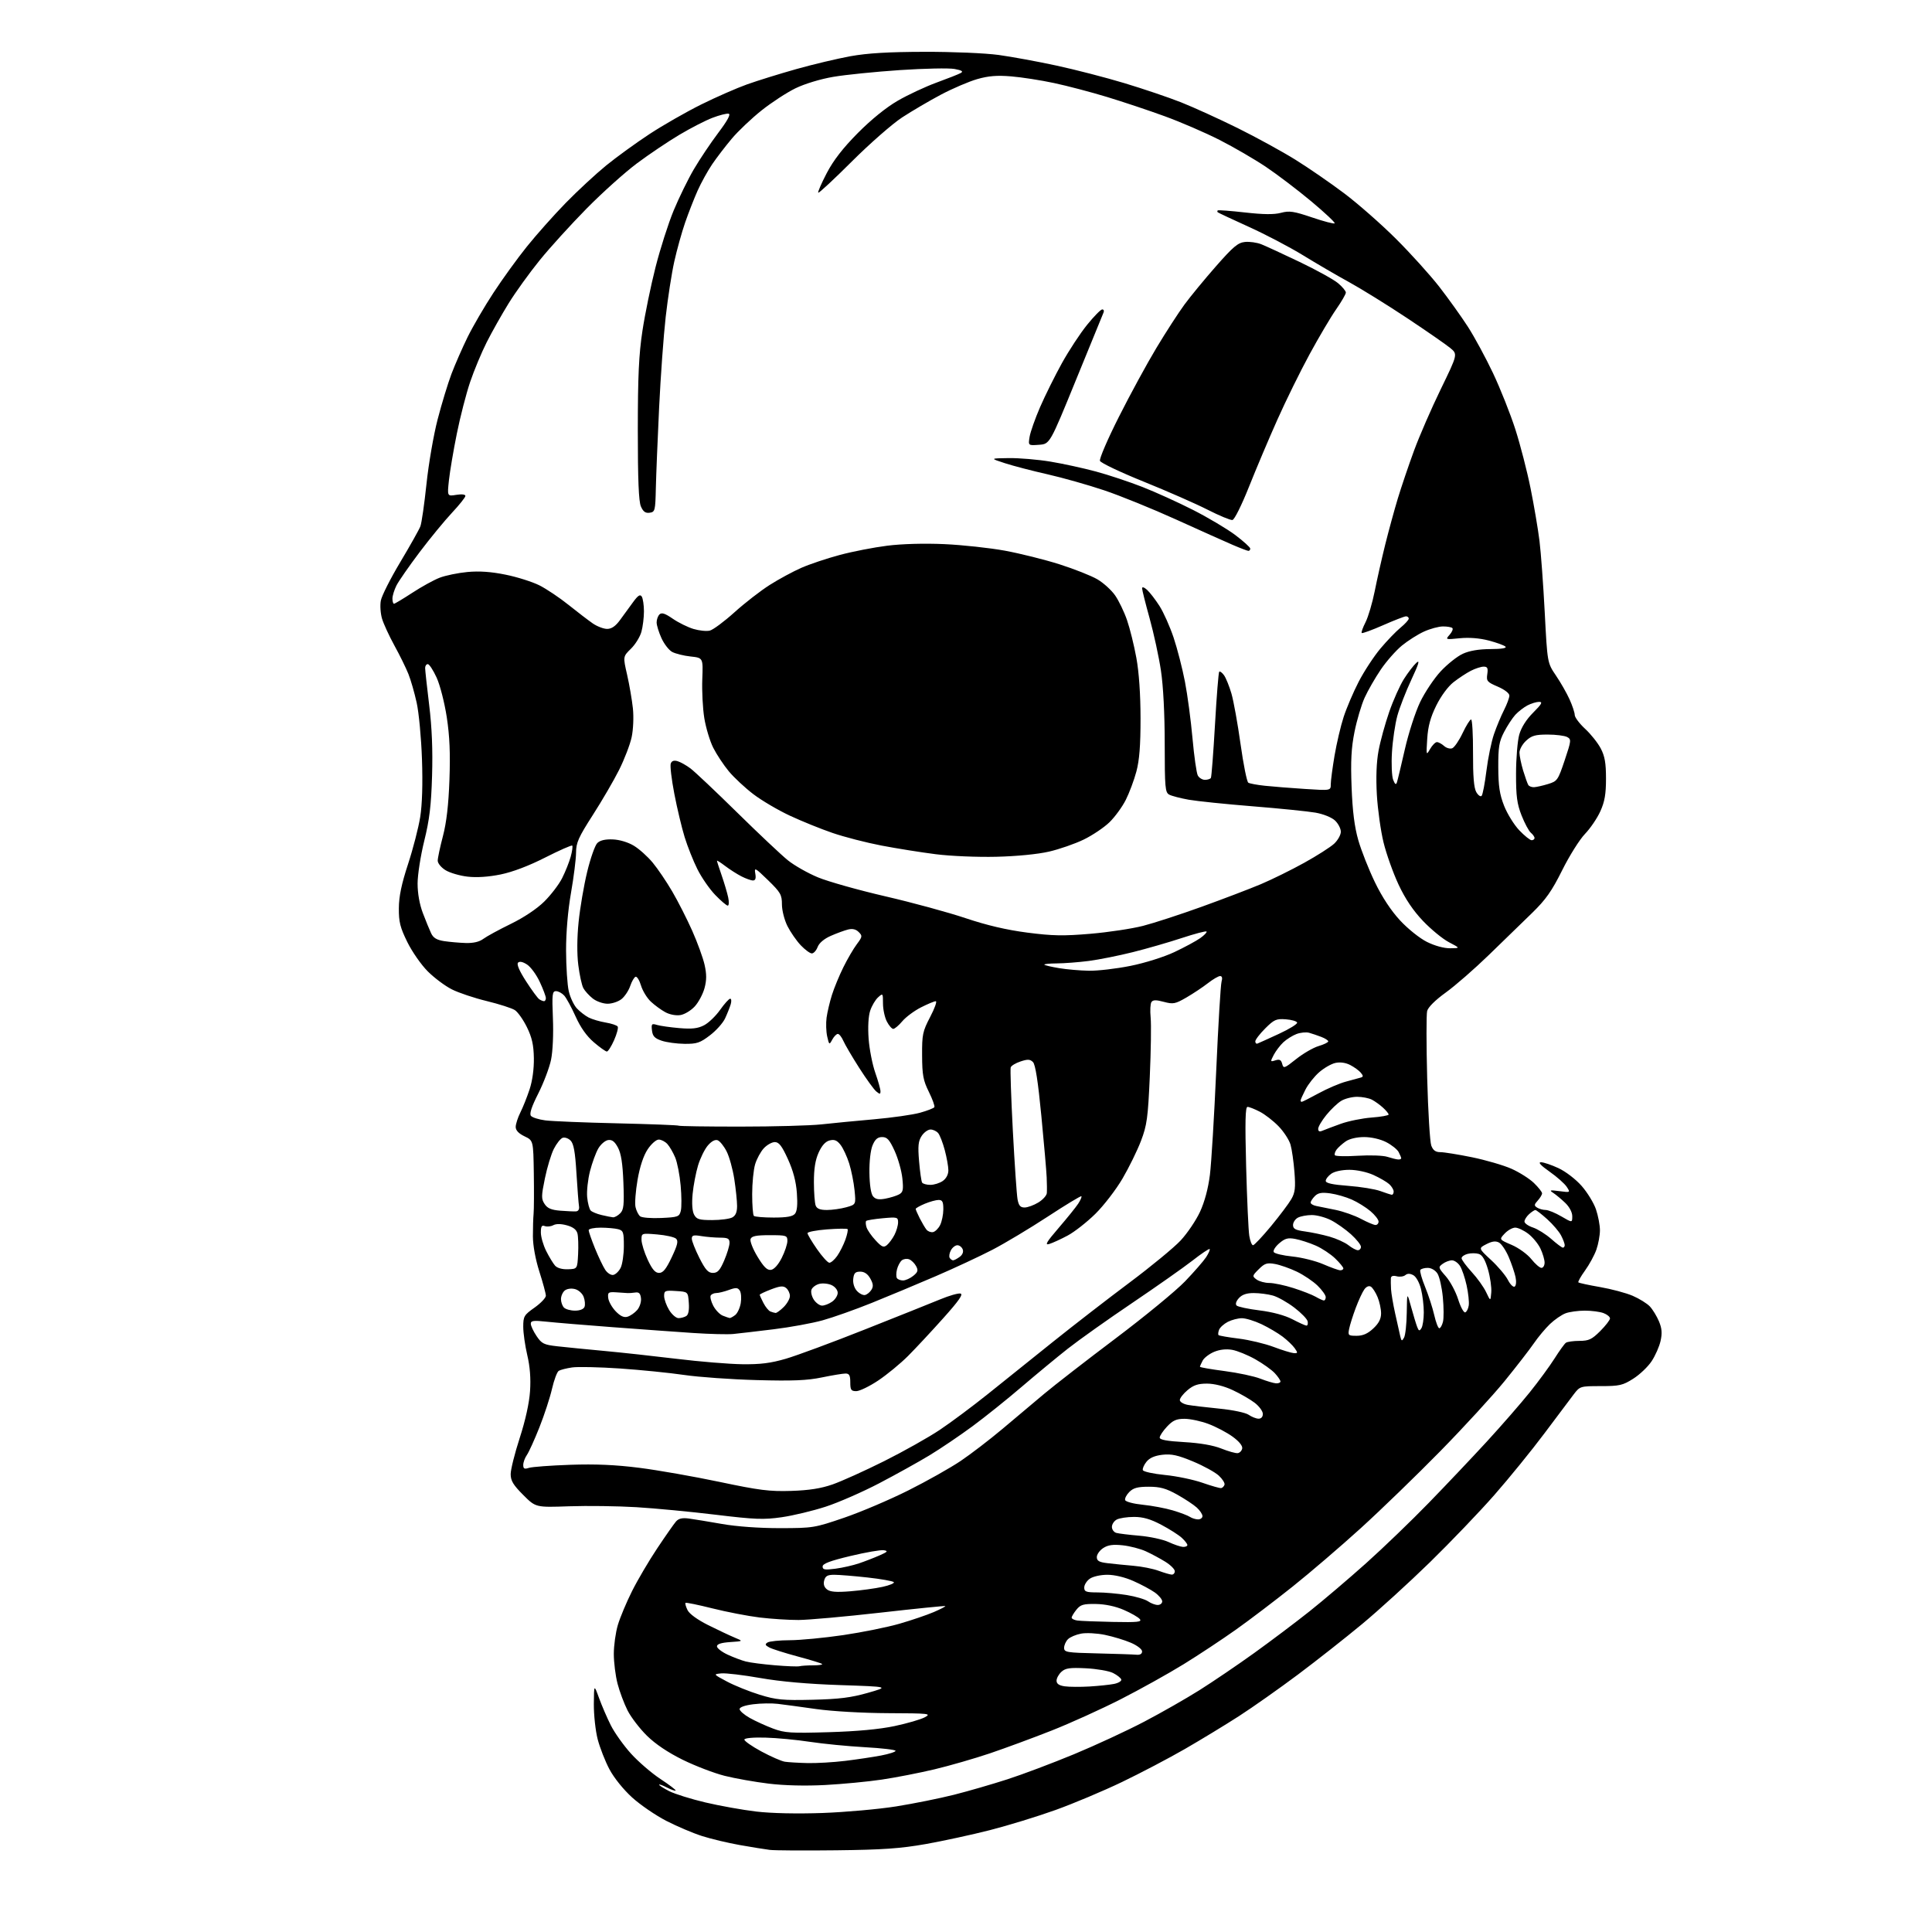 <?xml version="1.0" encoding="UTF-8" standalone="no"?>
<svg 
  version="1.1" 
  xmlns="http://www.w3.org/2000/svg" 
  xmlns:xlink="http://www.w3.org/1999/xlink" 
  xmlns:svg="http://www.w3.org/2000/svg"
  xmlns:rdf="http://www.w3.org/1999/02/22-rdf-syntax-ns#"
  xmlns:cc="http://creativecommons.org/ns#"
  xmlns:dc="http://purl.org/dc/elements/1.1/"
  viewBox="0 0 768 768"
  width="768"
  height="768"
>
<style>svg {background-color: white; }</style>"
<path stroke="none" fill="black" fill-rule="evenodd" d="M332.50,735.52C319.85,735.67 307.93,735.60 306.00,735.36C304.07,735.12 298.68,734.25 294.00,733.42C289.32,732.59 282.57,730.98 279.00,729.83C275.43,728.69 269.06,725.98 264.86,723.82C260.66,721.66 254.55,717.48 251.29,714.53C247.84,711.40 244.07,706.73 242.27,703.33C240.56,700.12 238.46,694.74 237.58,691.36C236.71,687.98 236.03,681.68 236.06,677.36C236.13,669.50 236.13,669.50 238.13,675.00C239.23,678.02 241.33,682.90 242.81,685.84C244.29,688.78 247.89,693.84 250.82,697.08C253.75,700.32 259.02,704.86 262.54,707.18C266.06,709.49 268.77,711.56 268.57,711.77C268.36,711.98 266.79,711.43 265.09,710.55C263.39,709.67 262.00,709.18 262.00,709.45C262.00,709.73 263.80,710.88 266.00,712.00C268.20,713.12 274.69,715.15 280.41,716.50C286.13,717.85 295.23,719.48 300.64,720.12C306.68,720.83 316.85,721.05 326.99,720.69C336.07,720.36 349.22,719.19 356.21,718.08C363.20,716.96 373.55,714.88 379.21,713.45C384.87,712.02 394.43,709.25 400.46,707.30C406.49,705.36 418.41,700.86 426.96,697.32C435.51,693.77 448.05,687.96 454.83,684.40C461.61,680.85 471.51,675.20 476.83,671.85C482.15,668.50 491.90,661.88 498.49,657.15C505.08,652.41 514.98,644.96 520.49,640.58C526.00,636.21 536.12,627.59 543.00,621.44C549.88,615.28 561.13,604.45 568.00,597.37C574.88,590.29 585.26,579.33 591.08,573.00C596.89,566.67 604.54,557.90 608.07,553.50C611.61,549.10 616.06,543.02 617.97,540.00C619.88,536.98 621.90,534.17 622.47,533.77C623.04,533.36 625.47,533.02 627.87,533.02C631.60,533.00 632.80,532.43 636.12,529.12C638.25,526.98 640.00,524.72 640.00,524.09C640.00,523.46 638.85,522.51 637.43,521.98C636.02,521.44 632.68,521.00 630.00,521.00C627.32,521.00 623.86,521.48 622.32,522.06C620.77,522.65 617.99,524.56 616.15,526.31C614.31,528.07 611.42,531.52 609.73,534.00C608.03,536.48 602.80,543.23 598.11,549.00C593.41,554.77 581.90,567.32 572.53,576.87C563.16,586.42 548.94,600.19 540.92,607.48C532.90,614.76 520.70,625.22 513.81,630.71C506.92,636.21 496.83,643.88 491.39,647.74C485.95,651.61 476.55,657.83 470.50,661.56C464.45,665.29 453.20,671.55 445.50,675.48C437.80,679.40 425.43,685.01 418.00,687.94C410.57,690.87 399.53,694.94 393.45,697.00C387.37,699.05 377.47,701.90 371.45,703.34C365.43,704.77 356.00,706.61 350.50,707.42C345.00,708.24 334.88,709.20 328.00,709.57C320.17,709.98 311.78,709.78 305.56,709.02C300.09,708.36 292.21,706.96 288.06,705.92C283.90,704.87 276.42,702.01 271.43,699.56C265.55,696.66 260.54,693.30 257.16,689.97C254.30,687.15 250.84,682.64 249.47,679.94C248.10,677.24 246.31,672.46 245.49,669.31C244.67,666.16 244.00,660.83 244.00,657.47C244.00,654.11 244.72,648.92 245.61,645.94C246.50,642.96 249.03,636.91 251.24,632.51C253.44,628.10 257.95,620.45 261.25,615.50C264.55,610.55 267.91,605.75 268.71,604.83C269.76,603.62 271.20,603.29 273.84,603.64C275.85,603.91 281.77,604.88 287.00,605.80C292.79,606.82 301.77,607.47 310.00,607.46C323.19,607.45 323.78,607.35 335.59,603.31C342.23,601.04 353.69,596.16 361.05,592.47C368.41,588.79 377.78,583.51 381.86,580.76C385.95,578.00 393.39,572.30 398.40,568.09C403.40,563.88 410.88,557.60 415.00,554.13C419.12,550.67 431.95,540.72 443.50,532.02C455.05,523.32 467.46,513.12 471.08,509.35C474.70,505.58 478.47,501.25 479.47,499.72C480.46,498.19 481.08,496.75 480.85,496.52C480.62,496.29 477.52,498.37 473.97,501.15C470.41,503.92 459.62,511.50 450.00,518.00C440.38,524.49 428.90,532.64 424.50,536.10C420.10,539.57 411.82,546.42 406.09,551.32C400.37,556.23 391.59,563.26 386.59,566.95C381.59,570.64 373.90,575.84 369.50,578.51C365.10,581.17 356.10,586.17 349.50,589.62C342.90,593.07 333.34,597.26 328.25,598.92C323.16,600.58 315.28,602.47 310.75,603.12C303.58,604.15 300.14,604.02 284.50,602.13C274.60,600.93 260.43,599.58 253.00,599.13C245.57,598.68 233.53,598.52 226.23,598.77C212.95,599.24 212.95,599.24 207.98,594.26C204.02,590.31 203.00,588.61 203.00,585.99C203.00,584.17 204.62,577.70 206.60,571.60C208.86,564.64 210.39,557.70 210.70,553.00C211.04,547.99 210.68,543.24 209.60,538.69C208.72,534.94 208.00,529.87 208.00,527.42C208.00,523.27 208.31,522.74 212.50,519.79C214.97,518.04 216.99,515.91 216.99,515.06C216.98,514.20 215.82,509.90 214.41,505.50C212.86,500.64 211.85,495.14 211.84,491.50C211.83,488.20 211.95,484.15 212.11,482.50C212.27,480.85 212.31,473.62 212.20,466.44C212.00,453.37 212.00,453.37 208.50,451.70C206.18,450.59 205.00,449.34 205.00,447.98C205.00,446.85 205.84,444.25 206.86,442.21C207.89,440.17 209.54,436.02 210.53,433.00C211.65,429.60 212.29,424.87 212.22,420.61C212.13,415.36 211.47,412.43 209.46,408.32C208.00,405.35 205.85,402.30 204.66,401.53C203.47,400.76 198.45,399.15 193.50,397.94C188.55,396.74 182.30,394.65 179.62,393.29C176.93,391.94 172.62,388.72 170.04,386.13C167.45,383.55 163.80,378.31 161.92,374.49C159.06,368.67 158.51,366.48 158.55,361.02C158.58,356.33 159.61,351.41 162.20,343.50C164.19,337.45 166.36,329.02 167.04,324.77C167.83,319.80 168.08,311.57 167.74,301.77C167.45,293.37 166.51,283.29 165.64,279.37C164.78,275.44 163.30,270.28 162.34,267.90C161.39,265.52 158.90,260.45 156.80,256.64C154.71,252.83 152.49,248.02 151.87,245.95C151.25,243.88 151.03,240.64 151.39,238.74C151.74,236.84 155.22,229.96 159.12,223.44C163.02,216.91 166.62,210.51 167.11,209.21C167.61,207.91 168.69,200.35 169.53,192.41C170.36,184.47 172.35,172.91 173.96,166.73C175.56,160.56 178.04,152.42 179.46,148.65C180.89,144.88 183.77,138.31 185.86,134.04C187.95,129.78 192.58,121.84 196.15,116.40C199.71,110.95 205.70,102.67 209.46,98.00C213.21,93.33 220.15,85.53 224.89,80.67C229.63,75.82 236.88,69.11 241.00,65.75C245.12,62.40 252.86,56.79 258.19,53.29C263.52,49.79 272.74,44.52 278.69,41.56C284.63,38.61 292.88,35.00 297.00,33.53C301.12,32.06 309.93,29.33 316.56,27.46C323.19,25.59 332.87,23.30 338.06,22.35C344.83,21.13 353.16,20.63 367.50,20.60C378.73,20.57 391.67,21.12 397.00,21.85C402.23,22.57 412.57,24.47 420.00,26.08C427.43,27.68 439.57,30.82 447.00,33.06C454.43,35.30 464.55,38.72 469.50,40.68C474.45,42.64 484.57,47.25 492.00,50.92C499.43,54.60 509.76,60.26 514.96,63.50C520.16,66.73 528.89,72.75 534.35,76.86C539.81,80.97 549.06,89.10 554.90,94.92C560.75,100.74 568.50,109.33 572.14,114.00C575.77,118.67 580.88,125.82 583.50,129.87C586.12,133.93 590.62,142.25 593.52,148.37C596.41,154.49 600.40,164.52 602.37,170.65C604.34,176.79 607.07,187.36 608.43,194.15C609.80,200.94 611.39,210.32 611.97,215.00C612.55,219.68 613.49,232.50 614.06,243.50C615.10,263.50 615.10,263.50 618.49,268.50C620.36,271.25 622.80,275.52 623.92,278.00C625.04,280.48 625.97,283.27 625.98,284.21C625.99,285.15 627.85,287.63 630.10,289.71C632.36,291.79 635.15,295.30 636.31,297.50C637.93,300.59 638.41,303.31 638.41,309.50C638.41,315.66 637.90,318.65 636.16,322.50C634.92,325.25 632.17,329.30 630.05,331.50C627.93,333.70 623.86,340.18 621.01,345.90C616.86,354.23 614.49,357.60 609.05,362.90C605.32,366.53 597.60,374.04 591.88,379.58C586.17,385.12 578.45,391.86 574.71,394.55C570.54,397.56 567.69,400.39 567.31,401.91C566.97,403.26 566.98,415.27 567.33,428.59C567.68,441.90 568.42,453.97 568.96,455.40C569.68,457.29 570.67,458.00 572.57,458.00C574.01,458.00 579.66,458.91 585.12,460.02C590.58,461.14 597.63,463.19 600.78,464.58C603.92,465.97 607.96,468.52 609.75,470.25C611.54,471.98 613.00,473.83 613.00,474.37C613.00,474.90 612.23,476.19 611.29,477.23C609.81,478.86 609.78,479.25 611.04,480.05C611.84,480.55 613.36,480.98 614.41,480.98C615.46,480.99 618.28,482.14 620.66,483.54C625.00,486.08 625.00,486.08 625.00,483.47C625.00,481.90 623.87,479.77 622.21,478.17C620.68,476.70 618.54,474.92 617.46,474.21C615.75,473.09 616.07,473.00 619.90,473.50C624.28,474.07 624.29,474.07 622.80,471.79C621.97,470.53 618.91,467.81 615.98,465.75C612.43,463.25 611.30,462.00 612.58,462.01C613.64,462.02 616.77,463.08 619.54,464.37C622.36,465.68 626.40,468.78 628.71,471.41C630.99,474.00 633.56,478.19 634.42,480.73C635.29,483.28 636.00,487.02 636.00,489.05C636.00,491.09 635.36,494.56 634.58,496.77C633.80,498.98 631.77,502.71 630.07,505.06C628.38,507.40 627.19,509.52 627.43,509.76C627.67,510.01 631.56,510.85 636.06,511.63C640.56,512.41 646.39,513.97 649.02,515.10C651.65,516.24 654.73,518.14 655.85,519.34C656.98,520.55 658.60,523.20 659.46,525.25C660.64,528.07 660.79,529.97 660.10,533.05C659.60,535.29 658.00,538.92 656.54,541.11C655.09,543.31 651.81,546.43 649.25,548.05C645.08,550.70 643.78,551.00 636.35,551.00C628.20,551.00 628.05,551.05 625.60,554.25C624.24,556.04 618.98,563.03 613.92,569.80C608.86,576.56 599.90,587.59 594.01,594.30C588.12,601.01 576.59,613.04 568.40,621.04C560.20,629.04 548.10,640.07 541.50,645.55C534.90,651.03 523.42,660.07 516.00,665.63C508.57,671.19 498.00,678.64 492.50,682.19C487.00,685.73 477.32,691.61 471.00,695.26C464.68,698.90 453.43,704.81 446.00,708.38C438.57,711.95 426.66,716.96 419.53,719.52C412.40,722.08 400.70,725.67 393.53,727.50C386.36,729.33 374.88,731.82 368.00,733.04C357.98,734.81 350.93,735.31 332.50,735.52zM321.03,700.85C324.62,700.93 331.37,700.54 336.03,699.97C340.69,699.40 347.09,698.44 350.25,697.84C353.41,697.23 356.00,696.40 356.00,695.98C356.00,695.56 350.49,694.91 343.75,694.54C337.01,694.16 327.23,693.20 322.00,692.41C316.77,691.61 308.80,690.85 304.28,690.73C299.45,690.59 296.00,690.91 295.90,691.49C295.81,692.04 298.83,694.15 302.60,696.20C306.38,698.24 310.60,700.09 311.98,700.31C313.37,700.52 317.44,700.77 321.03,700.85zM329.50,688.57C340.68,688.24 349.62,687.41 355.61,686.14C360.61,685.08 366.01,683.51 367.61,682.65C370.33,681.17 369.48,681.08 353.00,681.01C342.97,680.97 330.81,680.27 324.50,679.38C318.45,678.52 311.56,677.59 309.18,677.31C306.80,677.02 302.41,677.09 299.43,677.47C296.13,677.88 294.00,678.63 294.00,679.39C294.00,680.07 295.82,681.66 298.05,682.91C300.28,684.16 304.44,686.06 307.30,687.13C311.94,688.87 314.33,689.02 329.50,688.57zM323.00,675.68C333.58,675.43 338.34,674.83 345.00,672.93C353.50,670.50 353.50,670.50 334.00,669.85C321.16,669.42 310.30,668.46 302.22,667.04C295.47,665.85 288.49,665.02 286.72,665.20C283.50,665.52 283.50,665.52 289.00,668.45C292.02,670.06 297.88,672.42 302.00,673.69C308.59,675.72 311.15,675.96 323.00,675.68zM433.08,670.41C436.70,670.19 441.11,669.73 442.87,669.38C444.63,669.02 445.91,668.23 445.72,667.62C445.52,667.00 444.04,665.84 442.43,665.03C440.82,664.22 435.99,663.39 431.70,663.17C425.28,662.85 423.55,663.10 421.95,664.55C420.88,665.52 420.00,667.11 420.00,668.09C420.00,669.34 420.97,670.01 423.25,670.34C425.04,670.59 429.46,670.62 433.08,670.41zM317.83,662.35C318.56,662.16 321.00,662.00 323.25,662.00C325.50,662.00 327.09,661.76 326.80,661.46C326.50,661.17 322.12,659.82 317.07,658.47C312.02,657.11 306.95,655.51 305.81,654.90C304.14,654.01 304.00,653.61 305.11,652.91C305.88,652.43 309.88,652.02 314.00,652.01C318.12,652.00 327.66,651.08 335.19,649.98C342.72,648.87 352.81,646.83 357.61,645.44C362.41,644.05 368.52,641.97 371.20,640.82C373.87,639.67 375.93,638.60 375.78,638.44C375.62,638.29 364.02,639.46 350.00,641.05C335.97,642.64 321.34,643.95 317.47,643.97C313.61,643.99 306.63,643.54 301.97,642.98C297.31,642.41 288.86,640.78 283.20,639.36C277.53,637.94 272.72,636.95 272.50,637.17C272.28,637.39 272.64,638.68 273.30,640.03C274.03,641.54 277.23,643.86 281.50,646.00C285.35,647.92 290.07,650.15 292.00,650.95C295.50,652.40 295.50,652.40 290.25,652.75C286.71,652.99 285.00,653.54 285.00,654.44C285.00,655.18 286.91,656.66 289.25,657.75C291.59,658.83 294.85,660.06 296.50,660.48C298.15,660.91 303.32,661.58 308.00,661.97C312.68,662.37 317.10,662.54 317.83,662.35zM451.75,657.78C453.20,657.92 454.00,657.45 454.00,656.46C454.00,655.60 452.05,654.09 449.52,653.01C447.05,651.95 442.43,650.55 439.24,649.89C436.06,649.23 431.79,649.00 429.76,649.39C427.73,649.77 425.37,650.77 424.53,651.61C423.69,652.45 423.00,654.00 423.00,655.04C423.00,656.80 424.01,656.97 436.25,657.25C443.54,657.42 450.51,657.66 451.75,657.78zM442.36,644.74C452.34,644.94 454.04,644.76 453.08,643.60C452.45,642.84 449.59,641.20 446.72,639.96C443.43,638.53 439.34,637.67 435.65,637.61C430.66,637.53 429.53,637.86 427.90,639.87C426.86,641.16 426.00,642.59 426.00,643.04C426.00,643.49 427.01,644.00 428.25,644.18C429.49,644.36 435.84,644.61 442.36,644.74zM460.22,638.00C461.20,638.00 462.00,637.36 462.00,636.57C462.00,635.78 460.67,634.19 459.05,633.03C457.43,631.88 453.59,629.82 450.52,628.47C447.14,626.97 443.07,626.00 440.19,626.00C437.51,626.00 434.48,626.68 433.22,627.56C432.00,628.41 431.00,629.99 431.00,631.06C431.00,632.73 431.72,633.00 436.25,633.01C439.14,633.01 444.38,633.48 447.90,634.05C451.41,634.62 455.23,635.75 456.37,636.55C457.51,637.35 459.24,638.00 460.22,638.00zM338.00,632.56C342.12,632.23 347.88,631.44 350.78,630.81C353.69,630.18 355.71,629.32 355.28,628.91C354.85,628.49 350.13,627.66 344.79,627.07C339.45,626.48 333.54,626.00 331.66,626.00C328.95,626.00 328.11,626.47 327.63,628.25C327.23,629.75 327.61,630.95 328.77,631.84C330.04,632.82 332.49,633.01 338.00,632.56zM465.75,625.93C466.44,625.97 467.00,625.36 467.00,624.58C467.00,623.80 465.31,622.11 463.25,620.83C461.19,619.55 457.71,617.68 455.50,616.67C453.30,615.66 449.15,614.59 446.28,614.28C442.39,613.87 440.42,614.15 438.53,615.39C437.14,616.30 436.00,617.91 436.00,618.96C436.00,620.47 436.91,620.99 440.25,621.39C442.59,621.67 447.20,622.14 450.50,622.42C453.80,622.69 458.30,623.58 460.50,624.39C462.70,625.20 465.06,625.89 465.75,625.93zM332.11,623.58C334.92,623.21 339.13,622.25 341.46,621.46C343.80,620.67 347.46,619.25 349.60,618.31C352.88,616.87 353.15,616.54 351.32,616.24C350.12,616.04 344.16,617.07 338.07,618.53C329.91,620.48 327.00,621.58 327.00,622.72C327.00,623.99 327.88,624.14 332.11,623.58zM470.25,614.92C471.21,614.96 472.00,614.63 472.00,614.17C472.00,613.72 470.99,612.42 469.75,611.28C468.51,610.15 464.85,607.82 461.61,606.11C457.33,603.85 454.37,603.00 450.79,603.00C448.08,603.00 445.00,603.47 443.93,604.04C442.87,604.60 442.00,605.92 442.00,606.97C442.00,608.01 442.79,609.08 443.75,609.35C444.71,609.62 448.88,610.13 453.01,610.48C457.14,610.84 462.32,611.96 464.51,612.98C466.71,614.00 469.29,614.87 470.25,614.92zM476.25,603.98C477.21,603.99 478.00,603.40 478.00,602.67C478.00,601.95 476.99,600.42 475.75,599.29C474.51,598.15 470.99,595.83 467.92,594.11C463.51,591.65 461.15,591.00 456.67,591.00C452.28,591.00 450.54,591.46 448.94,593.06C447.80,594.20 447.05,595.66 447.27,596.31C447.49,596.97 450.60,597.79 454.27,598.16C457.91,598.53 463.27,599.53 466.19,600.40C469.11,601.27 472.18,602.43 473.00,602.98C473.82,603.52 475.29,603.98 476.25,603.98zM314.50,592.66C321.63,592.43 326.36,591.69 330.97,590.08C334.53,588.84 343.76,584.67 351.47,580.82C359.19,576.96 369.16,571.36 373.63,568.36C378.10,565.37 386.65,558.99 392.63,554.20C398.61,549.40 410.25,540.06 418.50,533.45C426.75,526.84 440.48,516.22 449.00,509.85C457.52,503.48 466.67,495.95 469.32,493.11C471.96,490.27 475.43,485.15 477.02,481.72C478.86,477.74 480.28,472.44 480.96,467.00C481.54,462.32 482.67,443.65 483.47,425.50C484.27,407.35 485.22,391.49 485.58,390.25C486.00,388.79 485.81,388.00 485.01,388.00C484.34,388.00 482.15,389.28 480.14,390.85C478.14,392.41 474.30,394.96 471.62,396.52C467.17,399.09 466.38,399.25 462.63,398.25C459.55,397.42 458.32,397.44 457.72,398.33C457.27,398.97 457.13,401.75 457.40,404.50C457.67,407.25 457.51,417.82 457.06,428.00C456.32,444.43 455.93,447.28 453.57,453.49C452.11,457.33 448.80,464.08 446.22,468.49C443.64,472.90 438.79,479.20 435.45,482.50C432.10,485.80 427.14,489.69 424.43,491.14C421.72,492.59 418.42,494.10 417.11,494.50C415.20,495.08 415.95,493.79 420.83,488.12C424.19,484.21 427.70,479.87 428.61,478.47C429.52,477.08 430.09,475.76 429.87,475.53C429.64,475.31 423.62,478.95 416.48,483.63C409.34,488.30 399.45,494.23 394.50,496.80C389.55,499.37 379.43,504.09 372.00,507.29C364.57,510.49 353.10,515.28 346.50,517.94C339.90,520.60 331.12,523.71 327.00,524.85C322.88,526.00 314.10,527.60 307.50,528.41C300.90,529.22 293.70,530.06 291.50,530.28C289.30,530.50 282.10,530.32 275.50,529.88C268.90,529.44 254.50,528.40 243.50,527.57C232.50,526.74 220.69,525.76 217.25,525.39C212.07,524.83 211.00,524.97 211.00,526.21C211.00,527.03 212.03,529.23 213.29,531.10C215.33,534.14 216.20,534.57 221.54,535.17C224.82,535.54 233.12,536.36 240.00,537.00C246.88,537.63 259.93,539.06 269.00,540.16C278.07,541.27 289.77,542.23 295.00,542.30C302.25,542.40 306.37,541.88 312.40,540.12C316.75,538.85 330.93,533.60 343.90,528.45C356.88,523.31 370.34,517.92 373.81,516.49C377.27,515.05 380.86,514.02 381.78,514.20C383.01,514.43 381.21,517.02 374.97,523.99C370.31,529.20 364.02,535.95 361.00,538.98C357.97,542.02 352.63,546.41 349.14,548.75C345.64,551.09 341.70,553.00 340.39,553.00C338.33,553.00 338.00,552.52 338.00,549.50C338.00,546.73 337.60,546.00 336.11,546.00C335.07,546.00 330.83,546.70 326.70,547.55C320.86,548.76 315.09,549.00 300.84,548.61C290.75,548.34 277.77,547.42 272.00,546.57C266.23,545.72 254.75,544.57 246.50,544.00C238.25,543.44 229.66,543.25 227.42,543.58C225.17,543.91 222.78,544.52 222.11,544.93C221.44,545.34 220.24,548.57 219.43,552.09C218.62,555.62 216.36,562.52 214.41,567.43C212.46,572.34 210.22,577.28 209.43,578.40C208.64,579.53 208.00,581.30 208.00,582.34C208.00,583.85 208.45,584.09 210.25,583.50C211.49,583.10 218.87,582.55 226.65,582.28C236.67,581.93 244.70,582.28 254.15,583.48C261.49,584.41 275.82,586.93 286.00,589.07C301.86,592.42 305.93,592.93 314.50,592.66zM485.44,591.54C485.95,591.45 486.55,590.85 486.76,590.21C486.98,589.57 485.96,587.94 484.49,586.58C483.03,585.23 478.41,582.69 474.23,580.95C468.20,578.44 465.68,577.89 462.10,578.29C459.04,578.64 456.99,579.53 455.76,581.05C454.75,582.29 454.10,583.80 454.30,584.40C454.50,585.01 458.45,585.87 463.08,586.33C467.71,586.78 474.43,588.18 478.00,589.43C481.57,590.68 484.92,591.63 485.44,591.54zM491.99,577.65C492.81,577.55 493.62,576.72 493.80,575.79C494.00,574.74 492.55,572.96 489.96,571.08C487.67,569.42 483.35,567.15 480.36,566.03C477.37,564.91 473.10,564.00 470.86,564.00C467.61,564.00 466.23,564.62 463.90,567.11C462.31,568.81 461.00,570.77 461.00,571.46C461.00,572.34 463.92,572.87 470.75,573.26C477.04,573.62 482.28,574.53 485.50,575.82C488.25,576.92 491.17,577.74 491.99,577.65zM500.25,563.95C501.34,563.98 502.00,563.26 502.00,562.05C502.00,560.98 500.53,558.98 498.74,557.62C496.95,556.25 493.01,553.98 489.99,552.58C486.59,550.99 482.72,550.02 479.83,550.01C476.25,550.00 474.43,550.61 472.08,552.59C470.38,554.01 469.00,555.79 469.00,556.54C469.00,557.30 470.45,558.16 472.25,558.48C474.04,558.79 479.71,559.46 484.86,559.97C490.11,560.49 495.16,561.56 496.36,562.40C497.54,563.22 499.29,563.92 500.25,563.95zM507.25,549.90C508.21,549.95 509.00,549.62 509.00,549.15C509.00,548.68 507.99,547.20 506.75,545.86C505.51,544.52 502.02,542.04 499.00,540.33C495.97,538.63 491.84,536.94 489.80,536.58C487.44,536.17 484.85,536.45 482.63,537.38C480.72,538.18 478.67,539.74 478.08,540.85C477.49,541.96 477.00,543.07 477.00,543.31C477.00,543.55 481.39,544.31 486.75,545.01C492.11,545.71 498.52,547.07 501.00,548.04C503.48,549.00 506.29,549.84 507.25,549.90zM514.31,537.89C515.93,537.99 515.97,537.79 514.67,535.94C513.88,534.81 511.72,532.74 509.86,531.33C508.01,529.93 504.25,527.71 501.50,526.40C498.75,525.09 495.24,524.02 493.70,524.01C492.16,524.00 489.63,524.66 488.07,525.46C486.52,526.27 484.95,527.68 484.60,528.61C484.24,529.53 484.15,530.49 484.40,530.73C484.64,530.97 488.25,531.60 492.41,532.11C496.58,532.63 502.80,534.12 506.24,535.41C509.68,536.71 513.31,537.82 514.31,537.89zM558.13,531.73C558.67,530.77 559.15,526.30 559.21,521.79C559.32,513.58 559.32,513.58 560.95,519.54C561.85,522.82 562.93,526.39 563.35,527.47C563.99,529.13 564.26,529.21 565.04,527.97C565.55,527.16 565.98,524.34 565.98,521.69C565.99,519.05 565.49,514.87 564.87,512.41C564.23,509.85 562.92,507.49 561.81,506.90C560.48,506.19 559.48,506.18 558.63,506.89C557.95,507.45 556.41,507.66 555.20,507.34C553.75,506.96 552.96,507.23 552.89,508.13C552.84,508.89 552.87,510.85 552.96,512.50C553.06,514.15 553.78,518.42 554.57,522.00C555.35,525.58 556.26,529.62 556.58,530.99C557.09,533.19 557.27,533.27 558.13,531.73zM539.27,531.00C541.77,531.00 543.69,530.16 545.89,528.10C548.09,526.05 549.00,524.28 549.00,522.07C549.00,520.34 548.37,517.43 547.60,515.59C546.83,513.75 545.64,511.90 544.95,511.47C544.19,511.00 543.16,511.42 542.35,512.54C541.61,513.55 540.07,516.87 538.93,519.91C537.79,522.96 536.61,526.70 536.31,528.22C535.78,530.84 535.96,531.00 539.27,531.00zM572.14,528.00C572.59,528.00 573.25,526.85 573.60,525.44C573.96,524.03 573.93,519.65 573.55,515.69C573.17,511.74 572.21,507.49 571.41,506.25C570.56,504.94 568.95,504.00 567.54,504.00C566.21,504.00 564.89,504.38 564.60,504.83C564.32,505.29 565.18,508.33 566.51,511.58C567.84,514.84 569.47,519.86 570.13,522.75C570.78,525.64 571.69,528.00 572.14,528.00zM519.32,526.95C519.78,526.98 520.00,526.23 519.82,525.29C519.64,524.34 517.24,521.87 514.49,519.78C511.75,517.69 507.93,515.54 506.00,515.00C504.07,514.46 500.66,514.01 498.40,514.01C495.56,514.00 493.75,514.62 492.48,516.02C491.36,517.26 491.01,518.40 491.57,518.97C492.08,519.47 496.20,520.35 500.73,520.91C505.87,521.55 510.74,522.87 513.73,524.42C516.35,525.79 518.87,526.93 519.32,526.95zM249.44,523.42C250.57,523.09 252.31,521.89 253.30,520.74C254.29,519.59 254.97,517.50 254.80,516.08C254.57,514.14 254.00,513.57 252.50,513.80C251.40,513.97 250.05,514.06 249.50,514.02C248.95,513.98 246.93,513.84 245.00,513.72C241.82,513.52 241.53,513.73 241.78,515.97C241.93,517.34 243.26,519.70 244.72,521.23C246.59,523.18 248.00,523.84 249.44,523.42zM269.74,523.98C270.71,523.98 272.09,523.59 272.81,523.14C273.66,522.60 274.02,520.74 273.81,517.90C273.50,513.50 273.50,513.50 268.75,513.20C264.37,512.91 264.00,513.07 264.00,515.20C264.01,516.46 264.90,518.96 265.99,520.75C267.08,522.54 268.76,523.99 269.74,523.98zM290.06,523.94C290.37,523.97 291.35,523.44 292.25,522.75C293.14,522.06 294.14,519.92 294.46,518.00C294.78,516.08 294.61,513.84 294.08,513.03C293.27,511.80 292.55,511.76 289.73,512.78C287.88,513.45 285.63,514.00 284.74,514.00C283.85,514.00 282.85,514.44 282.52,514.97C282.19,515.50 282.64,517.33 283.51,519.02C284.39,520.72 286.09,522.50 287.30,522.99C288.51,523.47 289.75,523.90 290.06,523.94zM308.30,521.92C308.73,521.96 310.20,520.90 311.55,519.55C312.90,518.20 314.00,516.23 314.00,515.17C314.00,514.11 313.34,512.70 312.53,512.03C311.37,511.06 310.13,511.17 306.53,512.54C304.04,513.49 302.00,514.46 302.00,514.69C302.00,514.91 302.67,516.39 303.48,517.96C304.29,519.53 305.53,521.05 306.23,521.33C306.93,521.61 307.86,521.88 308.30,521.92zM582.44,521.69C583.02,521.50 583.66,520.25 583.85,518.92C584.05,517.59 583.67,514.02 583.01,511.00C582.35,507.98 581.17,504.49 580.38,503.25C579.60,502.01 578.15,501.00 577.17,501.00C576.19,501.00 574.53,501.62 573.49,502.39C571.67,503.72 571.71,503.91 574.73,507.35C576.46,509.32 578.66,513.43 579.63,516.48C580.59,519.54 581.86,521.88 582.44,521.69zM228.59,521.00C230.52,521.00 232.02,520.40 232.36,519.49C232.68,518.66 232.52,516.87 232.01,515.52C231.48,514.14 229.95,512.77 228.52,512.42C227.04,512.05 225.35,512.30 224.49,513.01C223.67,513.69 223.00,515.22 223.00,516.42C223.00,517.62 223.54,519.14 224.20,519.80C224.86,520.46 226.84,521.00 228.59,521.00zM326.80,519.00C327.77,519.00 329.56,518.30 330.78,517.44C332.00,516.59 333.00,515.00 333.00,513.92C333.00,512.81 331.94,511.48 330.57,510.85C329.24,510.24 327.04,510.02 325.68,510.36C324.33,510.70 322.94,511.73 322.59,512.63C322.24,513.54 322.65,515.34 323.50,516.64C324.35,517.94 325.84,519.00 326.80,519.00zM526.25,516.96C526.66,516.98 527.00,516.38 527.00,515.62C527.00,514.86 525.55,512.82 523.77,511.08C521.99,509.34 518.28,506.84 515.52,505.51C512.76,504.19 508.84,502.81 506.81,502.45C503.64,501.89 502.72,502.19 500.38,504.53C497.75,507.15 497.72,507.32 499.51,508.63C500.54,509.38 502.82,510.00 504.59,510.00C506.35,510.00 510.65,510.91 514.14,512.02C517.64,513.13 521.62,514.69 523.00,515.48C524.38,516.28 525.84,516.95 526.25,516.96zM592.80,513.76C592.97,511.79 592.38,507.69 591.50,504.64C590.39,500.83 589.26,498.90 587.87,498.46C586.76,498.11 584.76,498.09 583.43,498.43C582.09,498.76 581.00,499.54 581.00,500.16C581.00,500.77 582.81,503.23 585.01,505.63C587.22,508.02 589.81,511.63 590.76,513.66C592.50,517.33 592.50,517.33 592.80,513.76zM343.83,514.79C344.63,514.63 345.78,513.71 346.39,512.74C347.24,511.40 347.13,510.33 345.96,508.24C344.94,506.41 343.60,505.50 341.96,505.50C340.00,505.50 339.43,506.08 339.18,508.34C338.98,510.03 339.56,511.96 340.61,513.13C341.58,514.20 343.03,514.94 343.83,514.79zM602.10,511.44C602.68,511.08 602.83,509.46 602.45,507.65C602.08,505.92 600.87,502.34 599.75,499.71C598.63,497.08 596.89,494.47 595.87,493.93C594.53,493.22 593.14,493.40 590.85,494.58C587.69,496.21 587.69,496.21 592.71,500.86C595.47,503.41 598.48,506.98 599.41,508.78C600.33,510.59 601.54,511.78 602.10,511.44zM358.95,509.00C359.95,509.00 361.79,508.18 363.02,507.18C364.88,505.68 365.08,505.01 364.16,503.30C363.55,502.16 362.31,500.95 361.40,500.60C360.49,500.25 359.17,500.44 358.47,501.02C357.77,501.61 356.91,503.21 356.57,504.59C356.22,505.96 356.20,507.52 356.53,508.05C356.85,508.57 357.94,509.00 358.95,509.00zM243.79,506.80C244.70,506.63 246.02,505.36 246.71,503.99C247.40,502.62 247.98,498.74 247.99,495.37C248.00,489.85 247.78,489.17 245.75,488.63C244.51,488.30 241.36,488.02 238.75,488.01C236.14,488.01 234.00,488.46 234.00,489.02C234.00,489.58 235.13,492.81 236.50,496.20C237.88,499.59 239.71,503.43 240.57,504.74C241.42,506.05 242.87,506.98 243.79,506.80zM262.00,506.00C263.58,506.00 264.80,504.48 267.03,499.77C269.35,494.87 269.71,493.30 268.74,492.39C268.06,491.76 264.69,491.00 261.25,490.71C255.02,490.19 255.00,490.20 255.01,492.84C255.02,494.31 256.12,497.86 257.46,500.75C259.27,504.63 260.45,506.00 262.00,506.00zM283.39,506.00C285.27,506.00 286.19,504.99 287.88,501.06C289.04,498.35 290.00,495.20 290.00,494.06C290.00,492.35 289.37,492.00 286.25,491.99C284.19,491.98 280.81,491.70 278.75,491.36C275.67,490.85 275.00,491.04 275.00,492.40C275.00,493.31 276.36,496.74 278.01,500.03C280.42,504.79 281.51,506.00 283.39,506.00zM225.76,504.55C229.50,504.43 229.50,504.43 229.81,498.50C229.97,495.25 229.86,491.57 229.55,490.34C229.16,488.81 227.82,487.77 225.35,487.09C223.02,486.44 221.07,486.43 219.93,487.04C218.95,487.56 217.44,487.72 216.57,487.39C215.35,486.92 215.00,487.48 215.00,489.93C215.00,491.66 215.95,494.97 217.12,497.29C218.28,499.61 219.86,502.21 220.63,503.09C221.48,504.07 223.46,504.63 225.76,504.55zM306.48,504.79C307.72,504.61 309.37,502.77 310.75,500.04C311.99,497.58 313.00,494.55 313.00,493.29C313.00,491.12 312.63,491.00 305.97,491.00C300.61,491.00 298.80,491.36 298.36,492.52C298.04,493.35 299.28,496.52 301.12,499.55C303.63,503.69 304.97,505.01 306.48,504.79zM532.75,504.96C533.44,504.98 534.00,504.64 534.00,504.20C534.00,503.75 532.54,501.98 530.75,500.25C528.96,498.52 525.48,496.21 523.00,495.13C520.52,494.05 516.88,492.86 514.90,492.50C511.96,491.95 510.79,492.27 508.49,494.25C506.95,495.58 505.97,497.15 506.34,497.73C506.70,498.32 510.03,499.10 513.75,499.48C517.46,499.86 522.98,501.23 526.00,502.54C529.02,503.85 532.06,504.94 532.75,504.96zM612.75,504.00C613.44,504.00 614.00,503.06 614.00,501.90C614.00,500.75 613.26,498.25 612.36,496.34C611.46,494.44 609.28,491.79 607.51,490.44C605.75,489.10 603.42,488.00 602.33,488.00C601.24,488.00 599.35,489.06 598.13,490.36C595.92,492.72 595.92,492.72 600.93,494.87C603.70,496.06 607.18,498.59 608.72,500.51C610.25,502.43 612.06,504.00 612.75,504.00zM329.68,501.96C330.33,501.98 331.73,500.76 332.80,499.25C333.86,497.74 335.33,494.82 336.06,492.78C336.79,490.73 337.17,488.84 336.92,488.59C336.66,488.33 332.98,488.38 328.73,488.70C324.48,489.03 321.00,489.70 321.00,490.20C321.00,490.71 322.69,493.55 324.75,496.52C326.81,499.49 329.03,501.94 329.68,501.96zM378.87,501.00C379.28,501.00 380.45,500.39 381.47,499.64C382.61,498.81 383.08,497.65 382.69,496.64C382.35,495.74 381.39,495.00 380.57,495.00C379.74,495.00 378.58,495.91 377.99,497.02C377.39,498.13 377.18,499.48 377.51,500.02C377.85,500.56 378.46,501.00 378.87,501.00zM539.75,496.98C540.44,496.99 541.00,496.38 541.00,495.62C541.00,494.86 539.22,492.62 537.05,490.66C534.87,488.69 531.29,486.17 529.08,485.04C526.88,483.92 523.46,483.00 521.47,483.00C519.49,483.00 517.00,483.47 515.93,484.04C514.87,484.60 514.00,485.93 514.00,486.97C514.00,488.49 514.97,489.01 518.75,489.52C521.36,489.87 525.75,490.80 528.50,491.58C531.25,492.36 534.62,493.89 536.00,494.97C537.38,496.06 539.06,496.97 539.75,496.98zM352.57,494.94C353.43,494.23 354.78,492.40 355.57,490.87C356.35,489.35 357.00,487.11 357.00,485.91C357.00,483.84 356.68,483.75 350.92,484.27C347.58,484.58 344.61,485.06 344.33,485.34C344.05,485.62 344.11,486.76 344.46,487.87C344.81,488.99 346.43,491.32 348.06,493.06C350.56,495.75 351.26,496.03 352.57,494.94zM621.25,495.96C621.66,495.98 622.00,495.53 622.00,494.95C622.00,494.37 621.35,492.65 620.56,491.13C619.78,489.60 617.30,486.70 615.06,484.67C612.82,482.65 610.69,481.00 610.33,481.00C609.96,481.00 608.83,481.74 607.83,482.65C606.82,483.57 606.00,484.88 606.00,485.58C606.00,486.27 607.52,487.35 609.38,487.96C611.23,488.57 614.49,490.61 616.63,492.49C618.76,494.38 620.84,495.94 621.25,495.96zM498.10,495.00C498.58,495.00 501.79,491.59 505.24,487.43C508.68,483.26 512.32,478.42 513.32,476.68C514.82,474.07 515.04,472.15 514.57,465.98C514.25,461.84 513.55,456.92 513.01,455.04C512.47,453.15 510.33,449.86 508.26,447.72C506.19,445.58 502.83,442.97 500.79,441.92C498.75,440.86 496.55,440.00 495.91,440.00C495.03,440.00 494.89,445.89 495.36,463.75C495.71,476.81 496.27,489.19 496.61,491.25C496.94,493.31 497.61,495.00 498.10,495.00zM370.88,489.78C371.74,489.62 373.02,488.36 373.71,486.99C374.40,485.62 374.98,482.81 374.99,480.75C375.00,477.74 374.63,477.00 373.12,477.00C372.09,477.00 369.61,477.68 367.62,478.51C365.63,479.35 364.00,480.27 364.00,480.56C364.00,480.86 364.73,482.54 365.62,484.30C366.52,486.06 367.71,488.08 368.28,488.79C368.85,489.50 370.02,489.95 370.88,489.78zM546.75,486.95C547.44,486.98 548.00,486.37 548.00,485.59C548.00,484.81 546.54,482.94 544.75,481.43C542.96,479.92 539.63,477.85 537.34,476.84C535.05,475.82 531.20,474.71 528.77,474.38C525.39,473.92 523.97,474.17 522.68,475.46C521.76,476.39 521.00,477.55 521.00,478.05C521.00,478.55 522.01,479.16 523.25,479.40C524.49,479.63 527.98,480.34 531.00,480.97C534.02,481.60 538.52,483.19 541.00,484.51C543.48,485.83 546.06,486.93 546.75,486.95zM262.85,484.17C269.53,483.86 270.04,483.67 270.63,481.33C270.98,479.95 270.95,475.42 270.57,471.25C270.20,467.07 269.22,462.07 268.40,460.12C267.59,458.17 266.20,455.77 265.31,454.79C264.42,453.80 262.87,453.00 261.86,453.00C260.84,453.00 258.89,454.72 257.45,456.89C255.79,459.40 254.36,463.71 253.44,468.99C252.66,473.50 252.29,478.39 252.63,479.85C252.96,481.31 253.79,482.95 254.46,483.50C255.14,484.05 258.91,484.35 262.85,484.17zM283.10,485.00C286.42,485.00 290.00,484.53 291.07,483.96C292.42,483.24 293.00,481.87 293.00,479.41C293.00,477.47 292.50,472.65 291.89,468.69C291.28,464.74 289.91,459.79 288.84,457.70C287.78,455.61 286.18,453.62 285.30,453.28C284.27,452.89 282.85,453.63 281.38,455.35C280.11,456.83 278.36,460.39 277.49,463.27C276.63,466.14 275.65,471.23 275.33,474.58C274.96,478.39 275.18,481.46 275.91,482.83C276.90,484.69 277.93,485.00 283.10,485.00zM243.68,483.90C244.33,483.95 245.61,483.25 246.53,482.32C247.95,480.91 248.15,478.99 247.81,470.07C247.52,462.51 246.91,458.56 245.65,456.19C244.36,453.77 243.31,452.96 241.74,453.19C240.57,453.36 238.81,454.86 237.84,456.53C236.86,458.20 235.38,462.26 234.53,465.56C233.69,468.86 233.18,473.51 233.41,475.90C233.64,478.28 234.28,480.68 234.82,481.22C235.37,481.77 237.32,482.57 239.16,483.00C241.00,483.44 243.03,483.84 243.68,483.90zM307.54,484.00C312.76,484.00 315.10,483.58 316.01,482.49C316.87,481.46 317.11,478.82 316.77,474.24C316.44,469.66 315.29,465.33 313.20,460.75C310.82,455.52 309.65,454.00 308.01,454.00C306.85,454.00 304.88,455.11 303.62,456.46C302.37,457.82 300.81,460.68 300.17,462.83C299.53,464.98 299.00,470.32 299.00,474.70C299.00,479.08 299.30,482.97 299.67,483.33C300.03,483.70 303.58,484.00 307.54,484.00zM229.00,481.54C229.91,481.47 230.37,480.66 230.16,479.46C229.98,478.38 229.52,472.44 229.14,466.26C228.63,457.83 228.04,454.62 226.81,453.38C225.90,452.47 224.47,451.99 223.62,452.31C222.78,452.64 221.22,454.61 220.16,456.70C219.10,458.79 217.50,464.06 216.61,468.41C215.16,475.46 215.14,476.57 216.48,478.60C217.61,480.33 219.14,480.98 222.74,481.27C225.36,481.48 228.18,481.60 229.00,481.54zM328.72,480.99C330.80,480.99 334.25,480.50 336.38,479.91C340.26,478.83 340.26,478.83 339.70,473.17C339.39,470.05 338.43,465.25 337.57,462.50C336.70,459.75 335.16,456.42 334.14,455.11C332.73,453.29 331.68,452.86 329.80,453.34C328.14,453.75 326.70,455.35 325.42,458.17C324.09,461.12 323.53,464.63 323.54,469.94C323.55,474.10 323.87,478.29 324.25,479.25C324.74,480.49 326.04,481.00 328.72,480.99zM407.30,480.00C408.51,479.99 410.96,479.10 412.75,478.01C414.54,476.92 416.06,475.24 416.13,474.26C416.21,473.29 416.18,470.48 416.07,468.00C415.97,465.52 415.01,454.52 413.95,443.55C412.63,429.85 411.59,423.16 410.62,422.19C409.47,421.04 408.54,421.00 405.69,421.94C403.76,422.57 401.99,423.64 401.77,424.30C401.54,424.96 401.93,436.30 402.62,449.50C403.32,462.70 404.16,474.96 404.49,476.75C404.95,479.25 405.60,480.00 407.30,480.00zM351.92,476.49C353.87,476.12 356.32,475.37 357.36,474.81C358.98,473.94 359.18,473.01 358.70,468.39C358.39,465.42 357.01,460.52 355.63,457.50C353.58,453.03 352.65,452.00 350.68,452.00C348.88,452.00 347.88,452.85 346.87,455.25C346.06,457.16 345.54,461.68 345.61,466.23C345.68,471.03 346.22,474.56 347.04,475.55C348.03,476.74 349.28,476.98 351.92,476.49zM553.25,474.93C553.66,474.97 554.00,474.39 554.00,473.65C554.00,472.92 553.20,471.59 552.23,470.71C551.26,469.83 548.45,468.20 545.98,467.08C543.42,465.91 539.35,465.03 536.47,465.02C533.51,465.01 530.53,465.64 529.22,466.56C528.00,467.41 527.00,468.70 527.00,469.41C527.00,470.33 529.62,470.91 535.94,471.39C540.86,471.76 546.59,472.69 548.69,473.46C550.79,474.23 552.84,474.89 553.25,474.93zM369.84,471.00C371.33,471.00 373.56,470.30 374.78,469.44C376.15,468.48 377.00,466.85 376.99,465.19C376.98,463.71 376.34,460.11 375.56,457.19C374.79,454.28 373.61,451.24 372.95,450.44C372.29,449.65 370.92,449.00 369.90,449.00C368.88,449.00 367.30,450.14 366.38,451.54C365.03,453.61 364.83,455.51 365.35,461.63C365.70,465.78 366.24,469.58 366.55,470.09C366.86,470.59 368.34,471.00 369.84,471.00zM555.75,460.91C556.44,460.96 557.00,460.75 557.00,460.43C557.00,460.12 556.53,459.00 555.97,457.94C555.40,456.88 553.17,455.11 551.01,454.00C548.69,452.82 545.11,452.00 542.26,452.00C539.36,452.00 536.46,452.68 534.97,453.70C533.61,454.64 531.98,456.10 531.34,456.94C530.70,457.79 530.38,458.81 530.64,459.22C530.89,459.64 535.02,459.73 539.80,459.43C544.59,459.13 549.85,459.32 551.50,459.86C553.15,460.39 555.06,460.87 555.75,460.91zM525.75,449.45C526.71,449.04 529.98,447.81 533.00,446.72C536.02,445.64 541.54,444.52 545.25,444.24C548.96,443.96 552.00,443.42 552.00,443.04C552.00,442.66 550.99,441.43 549.75,440.30C548.51,439.17 546.52,437.74 545.32,437.12C544.11,436.51 541.48,436.00 539.47,436.00C537.46,436.00 534.61,436.72 533.15,437.61C531.69,438.49 529.04,441.01 527.25,443.22C525.46,445.42 524.00,447.89 524.00,448.72C524.00,449.77 524.52,449.99 525.75,449.45zM294.34,447.84C307.63,447.84 322.10,447.44 326.50,446.96C330.90,446.47 340.35,445.56 347.50,444.93C354.65,444.30 362.85,443.13 365.73,442.33C368.61,441.53 371.17,440.53 371.42,440.12C371.68,439.72 370.69,436.98 369.24,434.04C366.98,429.48 366.59,427.36 366.55,419.60C366.50,411.22 366.76,410.00 369.76,404.25C371.56,400.81 372.56,398.00 371.98,398.00C371.40,398.00 368.76,399.10 366.10,400.45C363.44,401.80 360.11,404.27 358.69,405.95C357.28,407.63 355.66,409.00 355.09,409.00C354.52,409.00 353.36,407.67 352.53,406.05C351.69,404.43 351.00,401.21 351.00,398.89C351.00,394.78 350.96,394.73 349.04,396.47C347.96,397.44 346.55,399.84 345.91,401.78C345.19,403.95 344.95,408.27 345.29,412.91C345.60,417.09 346.79,423.16 347.93,426.41C349.07,429.66 350.00,432.97 350.00,433.78C350.00,435.03 349.75,435.04 348.33,433.87C347.41,433.12 344.36,428.90 341.55,424.50C338.74,420.10 335.90,415.26 335.24,413.75C334.58,412.24 333.60,411.00 333.06,411.00C332.51,411.00 331.52,412.01 330.84,413.25C329.65,415.44 329.60,415.41 328.82,412.00C328.39,410.07 328.28,406.70 328.58,404.50C328.89,402.30 329.84,398.25 330.71,395.50C331.57,392.75 333.62,387.80 335.25,384.50C336.88,381.20 339.29,377.07 340.61,375.32C342.82,372.37 342.88,372.02 341.35,370.50C340.24,369.38 338.87,369.06 337.11,369.50C335.67,369.86 332.59,370.99 330.25,372.02C327.60,373.18 325.62,374.86 325.02,376.45C324.49,377.85 323.45,379.00 322.72,379.00C321.99,379.00 320.00,377.54 318.30,375.75C316.61,373.96 314.23,370.53 313.02,368.13C311.80,365.68 310.83,361.88 310.83,359.51C310.83,355.68 310.30,354.75 305.30,349.88C300.16,344.89 299.79,344.70 300.24,347.25C300.58,349.18 300.30,350.00 299.31,350.00C298.54,350.00 296.46,349.26 294.70,348.35C292.94,347.45 290.04,345.59 288.25,344.23C286.46,342.87 285.00,341.94 285.00,342.17C285.00,342.39 285.85,345.03 286.89,348.03C287.93,351.04 289.09,354.96 289.47,356.75C289.85,358.54 289.77,360.00 289.29,360.00C288.81,360.00 286.57,358.09 284.31,355.75C282.05,353.41 278.86,348.80 277.22,345.50C275.57,342.20 273.30,336.48 272.16,332.78C271.02,329.09 269.17,321.34 268.06,315.57C266.95,309.80 266.30,304.37 266.64,303.51C267.04,302.44 267.92,302.15 269.37,302.59C270.54,302.94 272.85,304.24 274.50,305.48C276.15,306.72 284.48,314.58 293.00,322.96C301.52,331.34 310.61,339.90 313.19,341.98C315.77,344.06 321.17,347.12 325.19,348.78C329.21,350.44 341.27,353.84 352.00,356.32C362.73,358.80 377.07,362.71 383.88,365.00C392.32,367.83 400.12,369.66 408.38,370.73C418.45,372.03 422.70,372.11 433.50,371.19C440.65,370.58 450.05,369.16 454.39,368.04C458.72,366.93 469.23,363.50 477.74,360.43C486.24,357.36 496.80,353.33 501.20,351.48C505.60,349.62 513.35,345.80 518.42,342.99C523.50,340.18 528.85,336.76 530.33,335.40C531.80,334.03 533.00,331.89 533.00,330.63C533.00,329.38 531.96,327.37 530.69,326.17C529.35,324.92 526.08,323.60 522.94,323.04C519.95,322.52 508.73,321.38 498.00,320.52C487.27,319.66 475.81,318.48 472.53,317.90C469.24,317.31 465.75,316.40 464.78,315.88C463.17,315.02 463.00,313.10 462.99,295.71C462.99,283.77 462.42,272.74 461.49,266.56C460.67,261.09 458.64,251.76 457.00,245.83C455.35,239.89 454.00,234.51 454.00,233.86C454.00,233.18 454.83,233.44 455.99,234.49C457.08,235.48 459.30,238.36 460.92,240.89C462.54,243.43 465.06,249.08 466.53,253.46C467.99,257.84 470.02,265.71 471.03,270.96C472.05,276.21 473.40,286.35 474.04,293.50C474.68,300.65 475.63,307.29 476.14,308.25C476.65,309.21 477.93,310.00 478.98,310.00C480.02,310.00 481.09,309.66 481.34,309.25C481.60,308.84 482.33,299.28 482.98,288.01C483.62,276.74 484.38,267.29 484.66,267.01C484.94,266.73 485.79,267.36 486.56,268.41C487.32,269.46 488.65,272.74 489.52,275.71C490.38,278.67 492.01,287.71 493.14,295.80C494.27,303.88 495.66,310.79 496.22,311.13C496.78,311.48 499.78,312.04 502.87,312.36C505.97,312.69 513.11,313.26 518.75,313.62C529.00,314.29 529.00,314.29 529.00,311.77C529.00,310.39 529.68,305.27 530.50,300.38C531.33,295.50 532.95,288.57 534.12,285.00C535.28,281.43 537.97,275.12 540.10,271.00C542.23,266.88 546.11,260.95 548.73,257.82C551.35,254.70 554.96,250.95 556.75,249.49C558.54,248.02 560.00,246.41 560.00,245.91C560.00,245.41 559.51,245.00 558.91,245.00C558.31,245.00 554.20,246.59 549.78,248.54C545.36,250.48 541.54,251.87 541.30,251.63C541.06,251.39 541.74,249.46 542.82,247.35C543.89,245.23 545.54,239.68 546.47,235.00C547.40,230.32 549.28,222.00 550.64,216.50C552.01,211.00 554.27,202.73 555.66,198.13C557.06,193.52 559.95,184.97 562.10,179.13C564.25,173.28 569.04,162.27 572.75,154.65C579.48,140.80 579.48,140.80 576.49,138.33C574.85,136.97 567.12,131.62 559.33,126.44C551.53,121.26 541.18,114.85 536.33,112.18C531.47,109.52 523.23,104.71 518.00,101.49C512.77,98.28 503.10,93.20 496.50,90.21C489.90,87.22 484.31,84.60 484.08,84.39C483.85,84.17 483.85,83.84 484.08,83.64C484.31,83.45 489.19,83.81 494.92,84.46C502.28,85.29 506.47,85.33 509.21,84.60C512.55,83.71 514.29,83.97 521.56,86.43C526.22,88.01 530.26,89.07 530.55,88.78C530.84,88.49 526.67,84.57 521.29,80.07C515.90,75.57 507.78,69.39 503.24,66.35C498.70,63.30 490.37,58.46 484.74,55.60C479.11,52.74 469.32,48.51 463.00,46.21C456.68,43.90 446.32,40.45 440.00,38.53C433.68,36.61 424.23,34.12 419.00,33.01C413.77,31.89 406.11,30.70 401.96,30.36C396.32,29.89 392.92,30.17 388.46,31.45C385.18,32.39 378.73,35.15 374.12,37.58C369.52,40.02 362.54,44.11 358.62,46.67C354.71,49.23 345.70,57.12 338.61,64.20C331.53,71.27 325.52,76.85 325.27,76.60C325.02,76.35 326.53,72.85 328.64,68.82C331.29,63.74 335.07,58.87 340.98,52.90C346.31,47.52 352.26,42.70 356.87,40.04C360.92,37.69 367.87,34.45 372.32,32.82C376.76,31.20 381.09,29.49 381.92,29.02C383.04,28.40 382.39,27.97 379.47,27.42C377.29,27.01 367.50,27.21 357.73,27.86C347.96,28.52 336.04,29.72 331.23,30.55C326.16,31.41 319.86,33.32 316.21,35.10C312.76,36.78 306.68,40.75 302.71,43.91C298.75,47.07 293.44,52.10 290.93,55.08C288.42,58.06 284.90,62.65 283.11,65.28C281.33,67.91 278.72,72.63 277.31,75.78C275.91,78.93 273.67,84.65 272.34,88.50C271.01,92.35 269.07,99.33 268.03,104.00C266.99,108.67 265.46,118.58 264.62,126.00C263.78,133.43 262.61,149.62 262.01,162.00C261.42,174.38 260.83,188.78 260.71,194.00C260.51,203.01 260.38,203.52 258.25,203.82C256.59,204.06 255.68,203.41 254.77,201.32C253.89,199.31 253.54,190.63 253.54,171.00C253.55,149.45 253.95,140.91 255.38,131.50C256.38,124.90 258.72,113.53 260.58,106.23C262.43,98.94 265.67,88.81 267.77,83.73C269.87,78.66 273.49,71.25 275.82,67.28C278.15,63.31 282.52,56.79 285.54,52.78C289.19,47.94 290.56,45.40 289.65,45.20C288.89,45.04 286.02,45.76 283.27,46.81C280.51,47.85 274.59,50.89 270.11,53.56C265.63,56.22 258.03,61.33 253.23,64.91C248.43,68.49 239.42,76.58 233.20,82.89C226.99,89.20 218.59,98.44 214.55,103.43C210.50,108.42 204.95,116.12 202.21,120.55C199.47,124.98 195.54,131.95 193.47,136.05C191.40,140.15 188.44,147.27 186.88,151.87C185.32,156.48 182.94,165.70 181.60,172.37C180.25,179.04 178.84,187.38 178.46,190.90C177.77,197.30 177.77,197.30 181.38,196.71C183.54,196.36 185.00,196.53 185.00,197.14C185.00,197.69 182.60,200.70 179.68,203.82C176.75,206.95 170.95,214.00 166.80,219.50C162.65,225.00 158.52,230.94 157.62,232.70C156.73,234.46 156.00,236.82 156.00,237.95C156.00,239.08 156.28,240.00 156.62,240.00C156.95,240.00 160.22,238.04 163.87,235.66C167.51,233.27 172.41,230.57 174.75,229.66C177.09,228.76 182.07,227.73 185.82,227.38C190.53,226.94 195.23,227.27 200.98,228.44C205.56,229.36 211.60,231.28 214.41,232.68C217.21,234.09 222.43,237.58 226.00,240.45C229.57,243.31 233.92,246.63 235.65,247.83C237.39,249.02 239.95,250.00 241.35,250.00C243.11,250.00 244.69,248.91 246.45,246.50C247.85,244.57 250.18,241.38 251.63,239.40C253.62,236.67 254.46,236.13 255.11,237.15C255.58,237.89 255.97,240.53 255.98,243.00C255.98,245.47 255.53,249.14 254.97,251.15C254.42,253.16 252.54,256.19 250.80,257.89C247.63,260.99 247.63,260.99 249.29,268.24C250.20,272.23 251.23,278.25 251.59,281.61C251.95,285.07 251.73,290.02 251.09,293.04C250.46,295.97 248.22,301.80 246.12,306.01C244.01,310.22 239.30,318.31 235.64,324.00C229.94,332.88 229.00,334.99 228.99,338.92C228.98,341.44 228.08,348.62 226.99,354.87C225.75,361.95 225.01,370.63 225.02,377.87C225.04,384.27 225.52,391.52 226.09,394.00C226.66,396.48 228.11,399.56 229.31,400.85C230.51,402.13 232.62,403.77 234.00,404.48C235.38,405.18 238.41,406.08 240.74,406.47C243.08,406.86 245.24,407.58 245.55,408.08C245.85,408.57 245.21,411.01 244.11,413.49C243.01,415.97 241.72,418.00 241.24,418.00C240.75,418.00 238.42,416.34 236.06,414.32C233.20,411.87 230.76,408.42 228.81,404.07C227.19,400.46 225.15,396.72 224.28,395.75C223.40,394.79 221.94,394.00 221.02,394.00C219.54,394.00 219.40,395.20 219.79,404.77C220.05,411.06 219.74,417.92 219.05,421.26C218.40,424.41 216.11,430.45 213.97,434.69C211.30,439.96 210.38,442.76 211.06,443.57C211.59,444.22 214.16,445.03 216.77,445.37C219.37,445.71 232.28,446.24 245.47,446.54C258.65,446.85 269.60,447.27 269.81,447.48C270.02,447.68 281.06,447.85 294.34,447.84zM517.47,438.00C517.72,438.00 520.76,436.46 524.22,434.58C527.67,432.70 532.52,430.63 535.00,429.97C537.48,429.31 540.11,428.59 540.86,428.37C541.98,428.05 541.99,427.70 540.94,426.42C540.23,425.57 538.34,424.19 536.75,423.37C534.92,422.42 532.75,422.12 530.85,422.53C529.20,422.89 526.28,424.57 524.37,426.25C522.45,427.93 520.01,431.02 518.94,433.12C517.87,435.21 517.00,437.16 517.00,437.46C517.00,437.76 517.21,438.00 517.47,438.00zM515.24,421.00C518.00,418.80 522.00,416.48 524.13,415.84C526.26,415.21 528.00,414.36 528.00,413.96C528.00,413.57 526.76,412.77 525.25,412.19C523.74,411.61 521.55,410.87 520.38,410.54C519.22,410.22 516.97,410.44 515.38,411.04C513.80,411.64 511.44,413.12 510.15,414.32C508.87,415.52 507.15,417.78 506.33,419.34C504.91,422.07 504.94,422.16 507.00,421.50C508.65,420.98 509.27,421.30 509.69,422.90C510.20,424.86 510.54,424.74 515.24,421.00zM272.11,414.94C269.02,414.91 264.93,414.35 263.00,413.69C260.23,412.75 259.43,411.89 259.17,409.61C258.87,407.00 259.06,406.79 261.17,407.43C262.45,407.81 266.45,408.38 270.07,408.69C275.09,409.11 277.39,408.85 279.88,407.56C281.66,406.64 284.53,403.89 286.25,401.44C287.98,399.00 289.78,397.00 290.26,397.00C290.74,397.00 290.83,398.01 290.46,399.25C290.08,400.49 289.09,402.99 288.24,404.81C287.40,406.64 284.69,409.68 282.21,411.56C278.29,414.56 277.00,414.99 272.11,414.94zM499.87,414.83C500.35,414.65 504.16,412.93 508.33,411.00C512.51,409.07 515.79,407.05 515.63,406.50C515.48,405.95 513.44,405.36 511.11,405.19C507.34,404.91 506.47,405.30 502.94,408.82C500.77,410.99 499.00,413.31 499.00,413.97C499.00,414.63 499.39,415.02 499.87,414.83zM270.50,403.50C268.74,403.79 266.26,403.33 264.50,402.38C262.85,401.49 260.25,399.60 258.73,398.17C257.20,396.75 255.44,393.86 254.81,391.76C254.18,389.66 253.21,388.10 252.65,388.28C252.09,388.47 251.14,390.11 250.52,391.94C249.91,393.76 248.36,396.10 247.09,397.13C245.82,398.16 243.31,399.00 241.52,399.00C239.73,399.00 237.08,398.07 235.63,396.92C234.18,395.78 232.49,393.92 231.88,392.78C231.27,391.64 230.37,387.52 229.88,383.61C229.32,379.18 229.37,372.72 230.01,366.47C230.57,360.95 232.09,352.02 233.40,346.62C234.70,341.22 236.51,336.06 237.42,335.15C238.53,334.04 240.54,333.56 243.58,333.68C246.26,333.78 249.65,334.79 251.95,336.18C254.07,337.45 257.44,340.48 259.44,342.89C261.44,345.30 264.95,350.48 267.23,354.39C269.52,358.30 273.09,365.32 275.17,370.00C277.25,374.68 279.46,380.75 280.08,383.51C280.92,387.25 280.92,389.59 280.06,392.79C279.42,395.15 277.69,398.41 276.20,400.04C274.72,401.67 272.15,403.23 270.50,403.50zM216.25,397.98C216.66,397.99 217.00,397.44 216.99,396.75C216.98,396.06 215.90,393.17 214.57,390.33C213.25,387.48 210.98,384.38 209.53,383.43C207.84,382.32 206.55,382.05 205.93,382.67C205.31,383.29 206.44,385.93 209.11,390.07C211.39,393.61 213.76,396.83 214.38,397.23C214.99,397.64 215.84,397.98 216.25,397.98zM432.84,385.88C436.33,385.95 443.76,385.08 449.34,383.96C455.13,382.80 462.66,380.43 466.83,378.47C470.86,376.57 475.50,374.07 477.14,372.90C478.77,371.74 479.89,370.56 479.62,370.29C479.35,370.02 474.94,371.18 469.81,372.87C464.69,374.56 455.93,377.09 450.33,378.49C444.74,379.89 436.87,381.46 432.83,381.99C428.80,382.51 423.06,382.95 420.08,382.97C417.10,382.99 414.88,383.22 415.15,383.48C415.41,383.75 418.08,384.37 421.06,384.86C424.05,385.36 429.35,385.82 432.84,385.88zM576.45,376.95C580.50,376.91 580.50,376.91 576.00,374.56C573.52,373.27 568.89,369.47 565.69,366.12C561.74,361.97 558.63,357.35 555.96,351.66C553.80,347.05 551.11,339.51 549.98,334.89C548.85,330.28 547.66,321.73 547.32,315.90C546.93,309.00 547.16,302.90 548.00,298.40C548.70,294.61 550.61,287.68 552.23,283.00C553.85,278.32 556.49,272.43 558.10,269.89C559.71,267.36 561.92,264.47 563.02,263.48C564.51,262.13 564.01,263.84 561.05,270.16C558.86,274.84 556.34,281.32 555.45,284.58C554.57,287.84 553.61,294.32 553.33,299.00C553.04,303.68 553.26,308.62 553.81,310.00C554.53,311.82 554.94,312.09 555.30,311.00C555.58,310.18 556.99,304.27 558.45,297.87C559.90,291.48 562.63,283.04 564.51,279.12C566.39,275.20 570.08,269.68 572.71,266.85C575.35,264.02 579.30,260.88 581.50,259.88C584.13,258.67 587.88,258.04 592.45,258.02C596.83,258.01 599.05,257.65 598.45,257.05C597.93,256.53 594.93,255.44 591.80,254.62C588.15,253.67 584.00,253.34 580.30,253.71C574.58,254.29 574.52,254.27 576.25,252.32C577.22,251.23 577.70,250.04 577.34,249.67C576.97,249.30 575.28,249.01 573.58,249.02C571.89,249.03 568.50,249.95 566.06,251.06C563.61,252.17 559.67,254.67 557.29,256.62C554.91,258.57 551.13,262.86 548.89,266.16C546.65,269.46 543.76,274.49 542.47,277.33C541.18,280.17 539.37,286.28 538.44,290.91C537.15,297.37 536.88,302.48 537.28,312.91C537.65,322.52 538.43,328.70 539.95,334.00C541.13,338.12 544.10,345.63 546.54,350.68C549.40,356.60 552.95,361.99 556.53,365.86C559.66,369.24 564.35,372.99 567.24,374.43C570.33,375.97 574.02,376.98 576.45,376.95zM185.12,374.86C188.17,374.95 190.54,374.40 192.12,373.22C193.43,372.24 198.33,369.57 203.02,367.28C208.19,364.76 213.42,361.28 216.33,358.40C218.97,355.80 222.18,351.61 223.45,349.09C224.73,346.56 226.26,342.73 226.86,340.56C227.46,338.39 227.73,336.40 227.47,336.14C227.22,335.88 222.39,338.01 216.75,340.87C210.25,344.18 203.76,346.64 199.00,347.61C194.19,348.59 189.48,348.90 185.88,348.48C182.79,348.13 178.85,346.98 177.13,345.93C175.40,344.88 174.00,343.18 174.00,342.14C174.00,341.10 174.93,336.71 176.07,332.38C177.49,326.95 178.30,320.00 178.66,310.00C179.04,299.47 178.75,292.65 177.60,285.10C176.71,279.32 174.92,272.32 173.56,269.35C172.21,266.41 170.64,264.00 170.06,264.00C169.47,264.00 169.00,264.69 169.00,265.54C169.00,266.39 169.72,273.00 170.60,280.23C171.70,289.20 172.06,298.15 171.75,308.44C171.40,320.24 170.73,325.83 168.65,334.24C167.19,340.15 166.00,347.79 166.00,351.22C166.00,355.14 166.78,359.52 168.10,362.98C169.25,366.02 170.73,369.62 171.38,371.00C172.25,372.84 173.62,373.66 176.53,374.11C178.71,374.44 182.58,374.78 185.12,374.86zM396.00,340.58C388.51,340.76 377.81,340.31 371.95,339.56C366.15,338.83 356.46,337.28 350.43,336.13C344.39,334.97 335.64,332.72 330.98,331.12C326.31,329.53 318.68,326.43 314.00,324.25C309.32,322.07 302.80,318.23 299.50,315.72C296.20,313.21 291.80,309.11 289.72,306.61C287.64,304.10 284.85,299.88 283.52,297.24C282.19,294.59 280.60,289.29 279.97,285.46C279.35,281.63 278.99,274.68 279.17,270.00C279.50,261.50 279.50,261.50 274.50,260.96C271.75,260.67 268.45,259.84 267.16,259.13C265.88,258.42 263.98,255.96 262.94,253.67C261.90,251.38 261.03,248.58 261.02,247.45C261.01,246.32 261.52,244.88 262.15,244.25C263.01,243.39 264.32,243.81 267.42,245.94C269.69,247.51 273.41,249.34 275.68,250.02C277.96,250.70 280.88,251.00 282.18,250.67C283.48,250.34 287.89,247.07 291.97,243.39C296.05,239.71 302.34,234.83 305.95,232.54C309.55,230.25 315.22,227.18 318.55,225.72C321.87,224.26 328.73,221.96 333.80,220.61C338.86,219.25 347.34,217.60 352.66,216.93C358.57,216.19 367.40,215.94 375.41,216.30C382.61,216.63 393.45,217.80 399.50,218.91C405.55,220.03 415.30,222.46 421.16,224.32C427.03,226.19 433.81,228.87 436.23,230.29C438.66,231.71 441.83,234.60 443.29,236.70C444.75,238.81 446.88,243.22 448.01,246.51C449.15,249.81 450.82,256.55 451.72,261.50C452.77,267.23 453.37,275.96 453.38,285.50C453.39,296.40 452.93,302.21 451.72,306.73C450.80,310.16 448.90,315.24 447.49,318.02C446.08,320.80 443.17,324.78 441.01,326.88C438.85,328.97 434.25,332.06 430.79,333.74C427.33,335.42 421.12,337.58 417.00,338.53C412.49,339.57 404.11,340.39 396.00,340.58zM608.85,334.00C609.48,334.00 610.00,333.61 610.00,333.12C610.00,332.64 609.34,331.70 608.54,331.03C607.73,330.36 606.08,327.27 604.85,324.16C603.03,319.51 602.63,316.53 602.65,307.50C602.66,301.45 603.24,294.48 603.93,292.02C604.75,289.15 606.74,285.99 609.47,283.27C612.86,279.88 613.34,279.00 611.82,279.00C610.76,279.00 608.69,279.63 607.20,280.40C605.72,281.18 603.54,282.87 602.36,284.15C601.19,285.44 599.17,288.52 597.89,291.00C595.91,294.81 595.56,296.95 595.59,305.00C595.62,312.47 596.11,315.74 597.90,320.31C599.16,323.50 601.87,327.89 603.94,330.06C606.00,332.22 608.21,334.00 608.85,334.00zM588.97,316.36C589.40,315.89 590.26,311.40 590.88,306.39C591.50,301.38 592.85,294.83 593.88,291.84C594.91,288.85 596.71,284.53 597.88,282.24C599.04,279.95 600.00,277.37 600.00,276.50C600.00,275.58 598.08,274.11 595.39,272.95C591.16,271.14 590.81,270.73 591.22,267.99C591.57,265.58 591.29,265.00 589.78,265.00C588.75,265.00 586.46,265.74 584.70,266.64C582.94,267.54 579.83,269.59 577.78,271.19C575.58,272.92 572.79,276.72 570.92,280.50C568.62,285.18 567.66,288.71 567.34,293.70C566.92,300.30 566.95,300.42 568.48,297.75C569.35,296.24 570.58,295.00 571.20,295.00C571.83,295.00 573.10,295.69 574.03,296.52C574.95,297.36 576.41,297.78 577.27,297.45C578.13,297.12 579.99,294.41 581.41,291.42C582.82,288.44 584.34,286.00 584.79,286.00C585.23,286.00 585.58,291.96 585.55,299.25C585.51,308.58 585.90,313.20 586.84,314.86C587.58,316.15 588.54,316.83 588.97,316.36zM609.81,312.92C610.74,312.88 613.23,312.32 615.36,311.67C619.05,310.55 619.32,310.16 621.99,302.22C624.62,294.36 624.67,293.89 622.95,292.97C621.95,292.44 618.47,292.00 615.21,292.00C610.31,292.00 608.84,292.42 606.65,294.45C605.19,295.80 604.00,297.94 604.01,299.20C604.02,300.47 604.68,303.65 605.47,306.29C606.27,308.92 607.19,311.50 607.52,312.04C607.85,312.57 608.88,312.97 609.81,312.92zM496.25,218.98C495.84,218.96 493.02,217.89 490.00,216.59C486.98,215.29 476.85,210.76 467.50,206.51C458.15,202.27 445.28,197.04 438.90,194.90C432.52,192.76 422.39,189.90 416.40,188.54C410.40,187.19 402.80,185.21 399.50,184.14C393.50,182.20 393.50,182.20 401.00,182.10C405.12,182.05 412.55,182.67 417.50,183.49C422.45,184.30 430.60,186.08 435.62,187.43C440.64,188.78 448.96,191.55 454.12,193.57C459.28,195.59 468.36,199.71 474.30,202.73C480.23,205.75 487.77,210.23 491.05,212.69C494.32,215.16 497.00,217.58 497.00,218.08C497.00,218.59 496.66,218.99 496.25,218.98zM489.91,206.71C489.13,206.83 484.68,204.98 480.00,202.60C475.32,200.22 463.92,195.21 454.65,191.47C445.39,187.73 437.56,184.01 437.25,183.20C436.94,182.39 440.34,174.48 444.82,165.62C449.29,156.75 456.00,144.43 459.73,138.24C463.45,132.05 468.44,124.34 470.81,121.11C473.18,117.88 478.82,111.02 483.35,105.87C490.24,98.03 492.12,96.45 494.91,96.18C496.74,96.00 499.65,96.41 501.37,97.09C503.09,97.77 509.97,100.94 516.65,104.14C523.34,107.34 530.20,111.14 531.90,112.57C533.61,114.00 535.00,115.68 535.00,116.30C535.00,116.91 533.26,119.91 531.14,122.96C529.01,126.01 524.27,134.03 520.59,140.80C516.91,147.56 511.15,159.26 507.79,166.80C504.42,174.33 499.34,186.35 496.49,193.50C493.56,200.86 490.70,206.59 489.91,206.71zM413.03,176.81C408.72,177.13 408.72,177.13 409.28,173.64C409.60,171.72 411.47,166.40 413.45,161.83C415.44,157.26 419.33,149.41 422.11,144.39C424.89,139.37 429.40,132.50 432.13,129.13C434.86,125.76 437.57,123.00 438.15,123.00C438.74,123.00 438.97,123.56 438.67,124.25C438.37,124.94 433.45,136.97 427.73,151.00C417.33,176.50 417.33,176.50 413.03,176.81z" />

</svg>